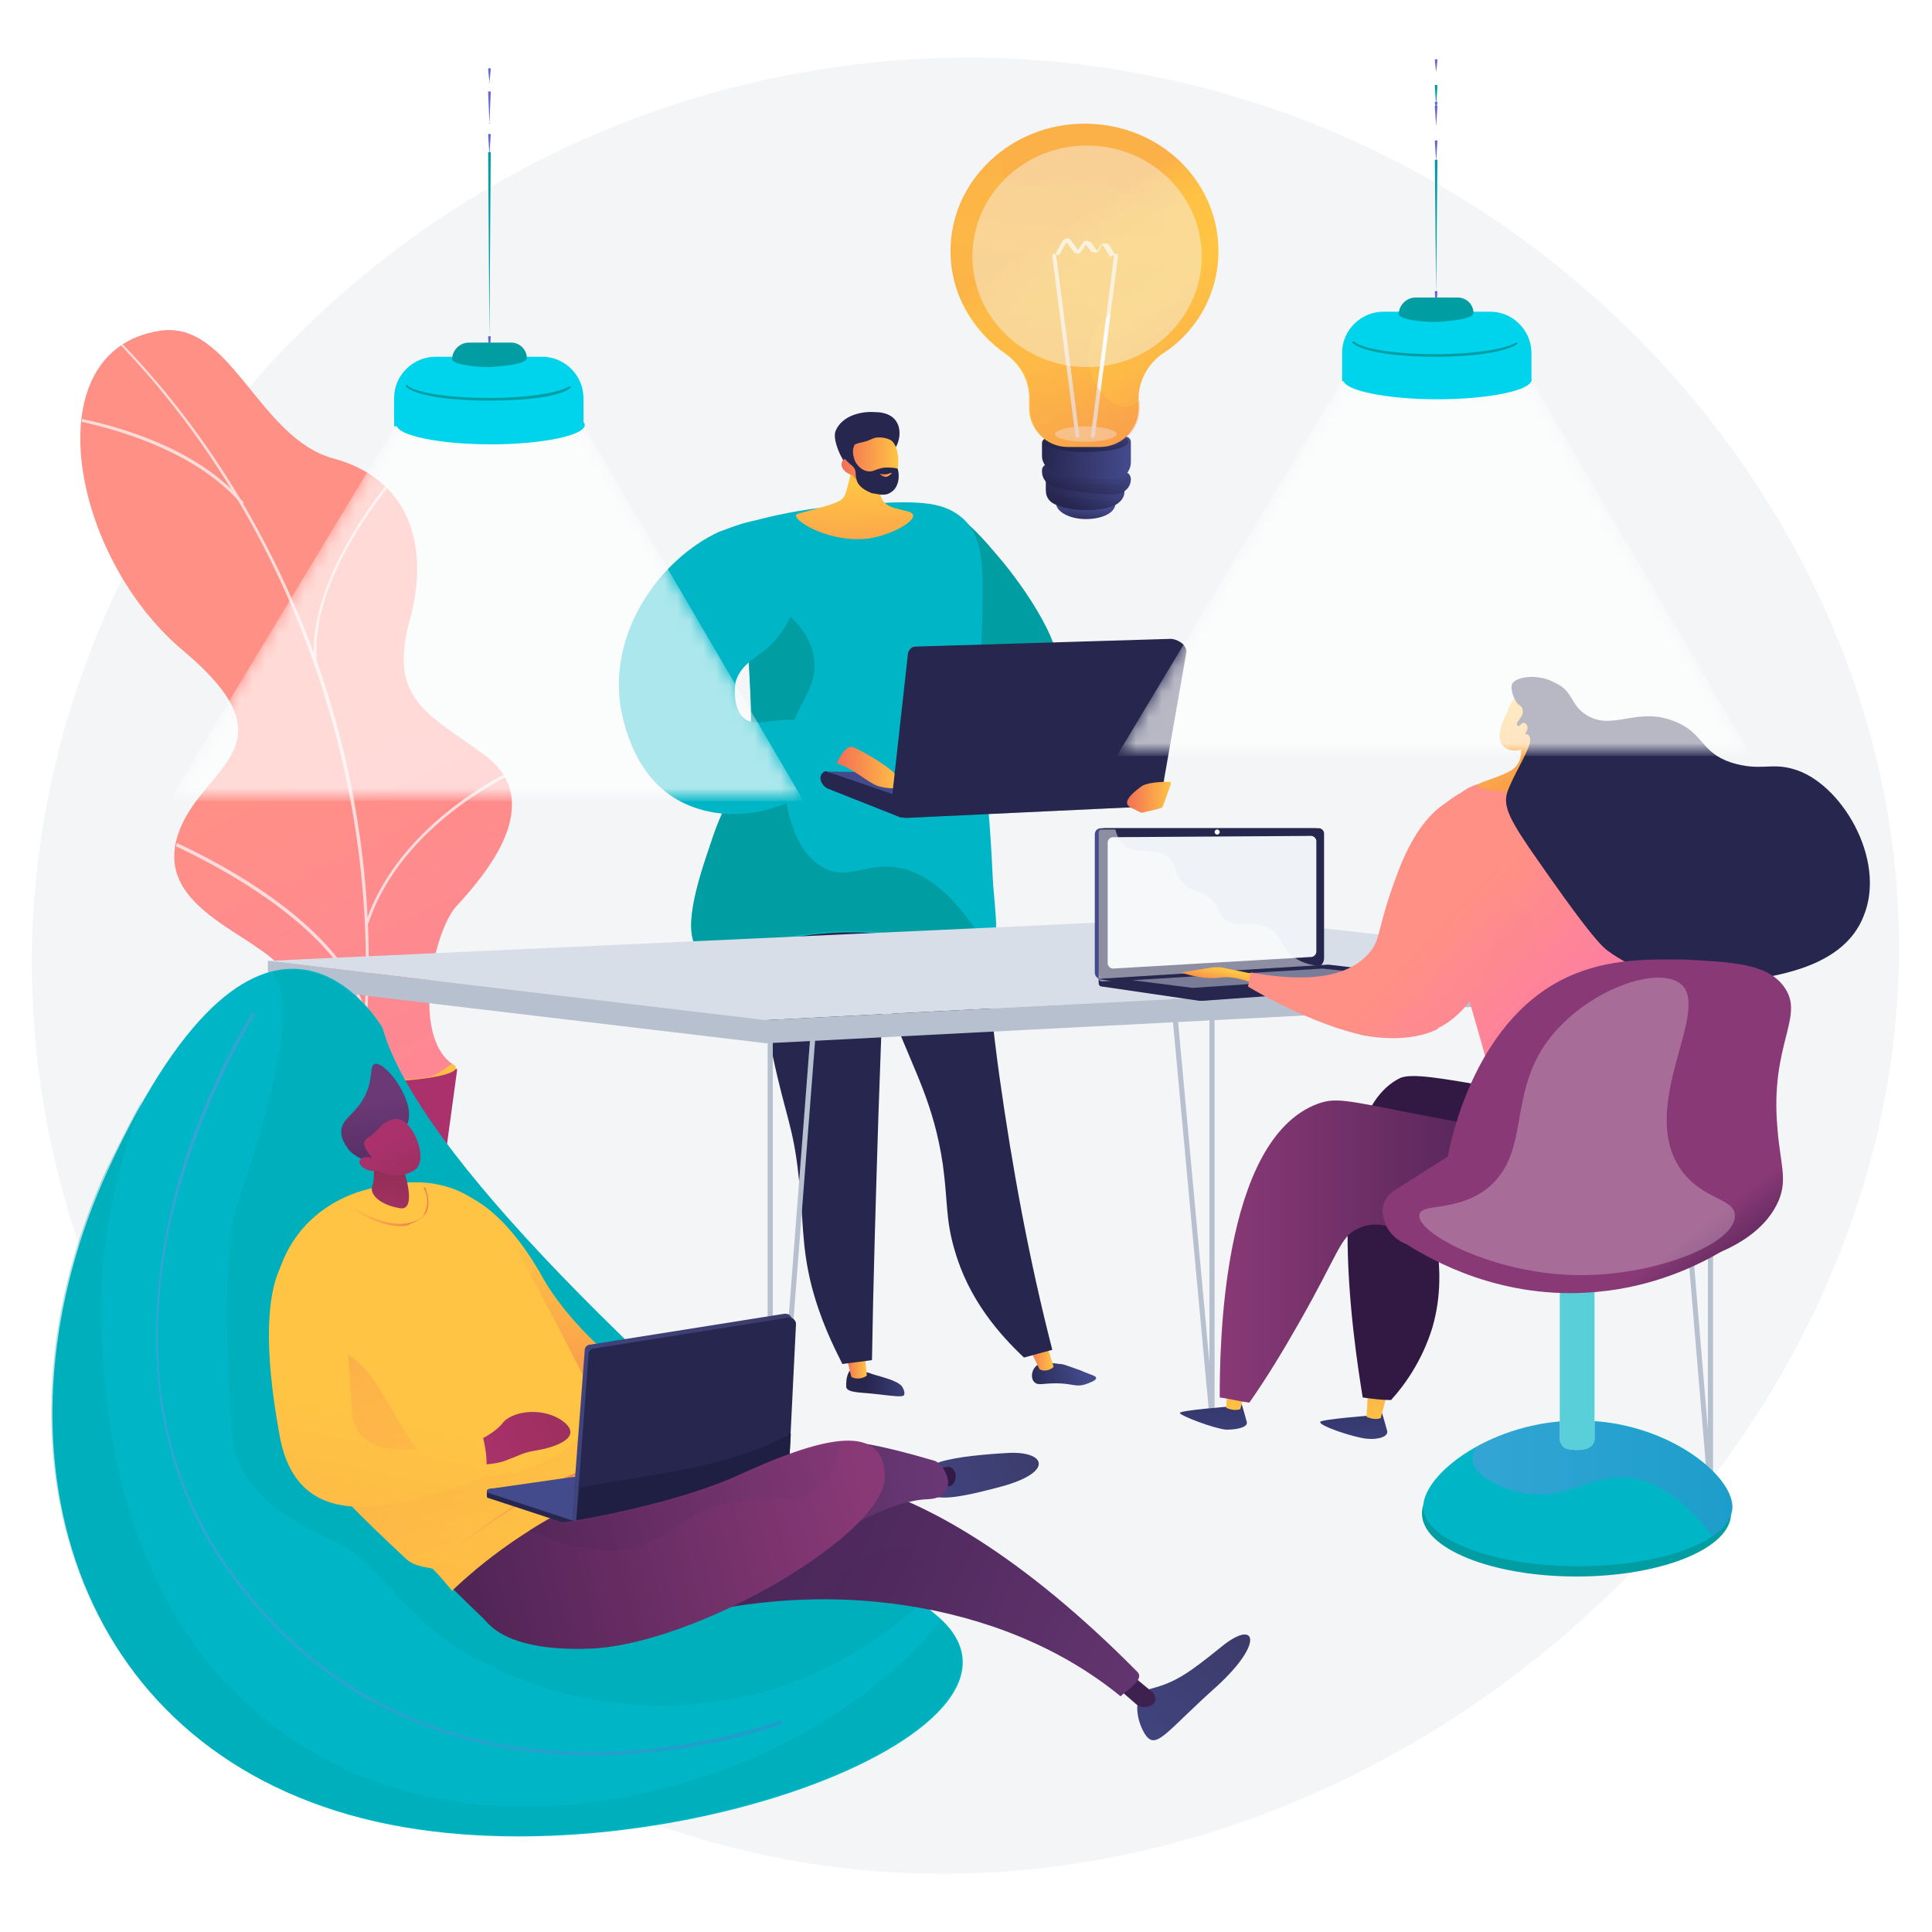 <?xml version="1.0" encoding="UTF-8"?> <!-- Generator: Adobe Illustrator 22.0.1, SVG Export Plug-In . SVG Version: 6.00 Build 0) --> <svg xmlns="http://www.w3.org/2000/svg" xmlns:xlink="http://www.w3.org/1999/xlink" version="1.1" id="Шар_1" x="0px" y="0px" viewBox="0 0 150 150" style="enable-background:new 0 0 150 150;" xml:space="preserve"> <style type="text/css"> .st0{opacity:9.000000e-02;fill:#859AAD;enable-background:new ;} .st1{fill:#009DA3;} .st2{fill:url(#SVGID_3_);} .st3{fill:url(#SVGID_4_);} .st4{fill:url(#SVGID_5_);} .st5{fill:url(#SVGID_6_);} .st6{fill:#26264F;} .st7{fill:#00B6C6;} .st8{fill:#444B8C;} .st9{fill:url(#SVGID_7_);} .st10{opacity:0.3;fill:#26264F;enable-background:new ;} .st11{fill:url(#SVGID_8_);} .st12{fill:url(#SVGID_9_);} .st13{fill:url(#SVGID_10_);} .st14{fill:url(#SVGID_11_);} .st15{fill:url(#SVGID_12_);} .st16{fill:url(#SVGID_13_);} .st17{fill:url(#SVGID_14_);} .st18{opacity:0.7;clip-path:url(#SVGID_16_);} .st19{fill:#FCFDFE;} .st20{fill:#B7C0CE;} .st21{fill:#D8DEE8;} .st22{fill:#EFF2F6;} .st23{fill:#FFFFFF;} .st24{opacity:0.48;fill:#FFFFFF;enable-background:new ;} .st25{opacity:0.47;fill:#D8DEE8;enable-background:new ;} .st26{fill:url(#SVGID_17_);} .st27{fill:url(#SVGID_18_);} .st28{fill:url(#SVGID_19_);} .st29{fill:url(#SVGID_20_);} .st30{fill:url(#SVGID_21_);} .st31{fill:url(#SVGID_22_);} .st32{fill:url(#SVGID_23_);} .st33{fill:url(#SVGID_24_);} .st34{fill:url(#SVGID_25_);} .st35{fill:url(#SVGID_26_);} .st36{opacity:0.3;fill:url(#SVGID_27_);enable-background:new ;} .st37{fill:url(#SVGID_28_);} .st38{opacity:0.3;fill:url(#SVGID_29_);enable-background:new ;} .st39{opacity:0.65;fill:#00B6C6;enable-background:new ;} .st40{fill:url(#SVGID_30_);} .st41{opacity:0.26;fill:#FFFFFF;enable-background:new ;} .st42{filter:url(#Adobe_OpacityMaskFilter);} .st43{fill:url(#SVGID_31_);} .st44{opacity:0.82;mask:url(#SVGID_1_);fill:#FFFFFF;enable-background:new ;} .st45{fill:#6567D9;} .st46{fill:#00D3EC;} .st47{filter:url(#Adobe_OpacityMaskFilter_1_);} .st48{fill:url(#SVGID_32_);} .st49{opacity:0.82;mask:url(#SVGID_2_);fill:#FFFFFF;enable-background:new ;} .st50{opacity:0.3;} .st51{opacity:0.3;fill:url(#SVGID_33_);enable-background:new ;} .st52{fill:url(#SVGID_34_);} .st53{fill:url(#SVGID_35_);} .st54{fill:url(#SVGID_36_);} .st55{opacity:0.24;} .st56{fill:#552D63;} .st57{fill:url(#SVGID_37_);} .st58{fill:url(#SVGID_38_);} .st59{fill:url(#SVGID_39_);} .st60{fill:url(#SVGID_40_);} .st61{fill:url(#SVGID_41_);} .st62{fill:url(#SVGID_42_);} .st63{fill:url(#SVGID_43_);} .st64{fill:url(#SVGID_44_);} .st65{fill:url(#SVGID_45_);} .st66{fill:url(#SVGID_46_);} .st67{fill:url(#SVGID_47_);} .st68{fill:url(#SVGID_48_);} .st69{fill:#1F1F44;} .st70{fill:url(#SVGID_49_);} .st71{fill:url(#SVGID_50_);} .st72{fill:url(#SVGID_51_);} .st73{fill:url(#SVGID_52_);} .st74{opacity:0.2;} .st75{fill:url(#SVGID_53_);} .st76{opacity:0.75;fill:#F4F7FA;enable-background:new ;} .st77{fill:url(#SVGID_54_);} .st78{fill:url(#SVGID_55_);} .st79{opacity:0.3;fill:url(#SVGID_56_);enable-background:new ;} .st80{fill:url(#SVGID_57_);} .st81{opacity:0.3;fill:url(#SVGID_58_);enable-background:new ;} .st82{fill:url(#SVGID_59_);} .st83{fill:url(#SVGID_60_);} .st84{fill:url(#SVGID_61_);} .st85{opacity:0.5;fill:#F4F7FA;enable-background:new ;} .st86{fill:url(#SVGID_62_);} .st87{fill:url(#SVGID_63_);} .st88{fill:url(#SVGID_64_);} .st89{opacity:0.3;fill:url(#SVGID_65_);enable-background:new ;} .st90{opacity:0.44;fill:#F4F7FA;enable-background:new ;} </style> <g> <g id="Metaphor_illustration"> <path class="st0" d="M77.3,4.5C40.1,3.5,8,30.4,3.1,65.7c-5.3,38.6,23.9,73.4,59.9,79c44.7,6.9,88.1-33.1,84.2-76.6 C144.3,35.3,115,5.7,77.3,4.5z"></path> <path class="st1" d="M81.8,52.2c1.3-1.4-2.3-6.7-4.3-9c-1.7-2-3.5-4.1-5.6-3.8c-1.9,0.2-3.7,2.2-3.8,4.1 C67.8,48.6,79.9,54.2,81.8,52.2z"></path> <linearGradient id="SVGID_3_" gradientUnits="userSpaceOnUse" x1="-3659.961" y1="-21.093" x2="-3655.432" y2="-21.093" gradientTransform="matrix(-1 2.889863e-02 -2.889863e-02 -1 -3588.825 192.008)"> <stop offset="0" style="stop-color:#444B8C"></stop> <stop offset="0.996" style="stop-color:#26264F"></stop> </linearGradient> <path class="st2" d="M66,106.4c-0.2,0.2-0.3,0.7-0.3,1c0,0.1,0,0.2,0,0.3c0.1,0.4,0.9,0.4,2,0.5c1.8,0.2,2.4,0.3,2.5,0.1 c0.1-0.3-0.2-0.7-0.2-0.7c-0.2-0.2-0.4-0.3-0.9-0.5c-0.9-0.3-1.4-0.4-1.6-0.5C66.4,106.3,66.2,106.3,66,106.4L66,106.4z"></path> <linearGradient id="SVGID_4_" gradientUnits="userSpaceOnUse" x1="585.14" y1="44.674" x2="586.765" y2="44.674" gradientTransform="matrix(-1 0 0 -1 652.418 150.57)"> <stop offset="0" style="stop-color:#FFC444"></stop> <stop offset="0.996" style="stop-color:#F36F56"></stop> </linearGradient> <path class="st3" d="M67.1,104.7l0.2,2.1c-0.1,0.1-0.7,0.4-1.2,0.1l-0.5-2L67.1,104.7z"></path> <linearGradient id="SVGID_5_" gradientUnits="userSpaceOnUse" x1="-3231.1" y1="-519.68" x2="-3226.288" y2="-519.68" gradientTransform="matrix(-0.964 0.265 -0.265 -0.964 -3168.353 461.558)"> <stop offset="0" style="stop-color:#444B8C"></stop> <stop offset="0.996" style="stop-color:#26264F"></stop> </linearGradient> <path class="st4" d="M80.4,106.1c-0.3,0.3-0.4,0.9-0.1,1.2c0.3,0.3,0.6,0.1,1.7,0.1c1.2,0,1.5,0.3,2.2,0.1 c0.3-0.1,0.9-0.3,0.9-0.5c0-0.2-0.3-0.2-1.2-0.6c-1.4-0.5-1.4-0.5-1.6-0.5C81.5,105.8,80.8,105.7,80.4,106.1L80.4,106.1z"></path> <linearGradient id="SVGID_6_" gradientUnits="userSpaceOnUse" x1="570.666" y1="45.211" x2="572.672" y2="45.211" gradientTransform="matrix(-1 0 0 -1 652.418 150.57)"> <stop offset="0" style="stop-color:#FFC444"></stop> <stop offset="0.996" style="stop-color:#F36F56"></stop> </linearGradient> <path class="st5" d="M81.2,104.2l0.6,1.9c0,0.1-0.6,0.5-1.1,0.2l-0.9-1.9L81.2,104.2L81.2,104.2z"></path> <path class="st6" d="M76,61.9c0.1,6.5,0.5,13.8,1.6,21.7c1,7.1,2.3,14.2,4.1,21.2c-0.7,0.2-1.5,0.4-2.2,0.6 c-1.9-1.8-4.3-4.5-5.4-8.4c-0.7-2.4-0.5-3.7-0.9-6.6c-0.7-4.7-2.2-7.2-3.7-11.1c-1.4-3.4-2.9-8.5-3.8-15.2 C69.1,63.3,72.6,62.6,76,61.9L76,61.9z"></path> <path class="st6" d="M69.3,61.3c-0.5,8.3-0.8,16.7-1.1,25.3c-0.2,6.4-0.4,12.8-0.5,19c-0.8,0.1-1.5,0.2-2.3,0.3 c-0.7-1.4-1.7-3.4-2.4-6.1c-0.8-3.2-0.6-5.2-1-8.5c-0.4-3.8-1-4.6-2-9.3C58,72.2,57,67.4,59.3,64.4C60.1,63.4,62.4,60.9,69.3,61.3 L69.3,61.3z"></path> <path class="st7" d="M58.3,40.5c2.5-0.7,5-1.1,7.6-1.3c4.5-0.3,6.8-0.4,8.4,0.7c3.7,2.5,0.8,8.3,2.4,22.6c0.2,2,0.3,4.1,0.4,6.1 c0.3,3.4,0.3,3.6,0.1,3.9c-1.5,2.2-7-1.1-15.1,0.2c-4.5,0.7-6.6,2.4-7.8,1.2c-1.4-1.4-0.2-5.1,0.9-8.4c1.2-3.7,2-3.7,2.7-6.5 c0.7-2.9,0.3-4.4,0.2-9C57.9,47.8,57.9,44.6,58.3,40.5L58.3,40.5z"></path> <path class="st1" d="M69.3,67.3c-2.1-0.2-3.5,1-5.3,0.1c-2.5-1.3-3.3-5.3-3.1-8.1c0.2-4.3,2.7-5.4,2.3-8.2 c-0.2-1.5-1.3-3.5-5.1-5.5c-0.1,1.7,0,3.2,0,4.3c0.1,4.6,0.6,6.1-0.2,9c-0.7,2.8-1.5,2.8-2.7,6.5c-1.1,3.2-2.3,7-0.9,8.4 c1.2,1.2,3.3-0.5,7.8-1.2c7-1.1,12,1.1,14.2,0.4C73.6,68.7,71.2,67.5,69.3,67.3L69.3,67.3z"></path> <path class="st7" d="M61.2,40.8c-1.5-1.2-4.5,0.2-5.4,0.5c-4.5,2.1-8.6,7.7-7.6,13.7c0.2,0.9,0.9,5.1,4.4,7.1 c3.2,1.8,7.5,1.4,11-1.2c0.5-0.4,0.9-0.8,1.4-1.3c0.5-0.5,0.9-1,1.4-1.5c-1.1-0.9-2.4-1.6-3.7-2c-2.3-0.7-4,0.6-5-0.4 c-0.7-0.7-0.7-1.9-0.6-2.7c0.4-1.5,1.7-1.9,2.8-3C62.5,47.5,63,42.3,61.2,40.8L61.2,40.8z"></path> <path class="st8" d="M82.6,60.2l-18.3-0.3l4.9,2.3l13.5-0.9L82.6,60.2z"></path> <path class="st6" d="M63.7,60.4c0,0.3,0.2,0.6,0.5,0.8l5.8,2.3l0-1.6l-5.8-2C64,59.8,63.7,60.1,63.7,60.4L63.7,60.4z"></path> <linearGradient id="SVGID_7_" gradientUnits="userSpaceOnUse" x1="582.348" y1="91.035" x2="587.419" y2="91.035" gradientTransform="matrix(-1 0 0 -1 652.418 150.57)"> <stop offset="0" style="stop-color:#FFC444"></stop> <stop offset="0.996" style="stop-color:#F36F56"></stop> </linearGradient> <path class="st9" d="M65,59.3c-0.1,0,0.6-1.5,1.2-1.3c0.6,0.2,3.4,1.8,3.6,2.5l0.3,0.7c0,0-1.2,0.1-2-0.2 C67.3,60.7,66,59.5,65,59.3z"></path> <path class="st6" d="M70.5,50.7l-1.3,11.7c0,0.4,0.5,1,0.9,1l18.9-1.2c0.3,0,0.6-0.2,0.6-0.5l2.4-11.3c0.1-0.4-0.7-0.8-1.1-0.8 l-19.8,0.6C70.8,50.2,70.6,50.4,70.5,50.7z"></path> <path class="st6" d="M71,51.1l-1.3,11.7c0,0.4,0.2,0.7,0.6,0.7c0,0,0.1,0,0.1,0l19.1-0.9c0.3,0,0.6-0.2,0.6-0.5l2-11.4 c0.1-0.4-0.3-0.8-0.7-0.8l-19.8,0.6C71.3,50.5,71,50.8,71,51.1L71,51.1z"></path> <path class="st10" d="M82.2,59.9c-1.7-0.7-1.1-2.1-3.1-3.7c-2.6-2.2-5.3-1.3-6.2-3c-0.3-0.5-0.4-1.4,0.1-2.7l-1.4,0 c-0.3,0-0.6,0.3-0.6,0.6l-1.3,11.7c0,0.4,0.2,0.7,0.6,0.7c0,0,0.1,0,0.1,0l19.1-0.9c0.3,0,0.6-0.2,0.6-0.5l0.3-1.6 c-0.6-0.3-1.3-0.6-2.1-0.8C85.5,59.2,84.1,60.7,82.2,59.9L82.2,59.9z"></path> <linearGradient id="SVGID_8_" gradientUnits="userSpaceOnUse" x1="561.5" y1="88.68" x2="564.921" y2="88.68" gradientTransform="matrix(-1 0 0 -1 652.418 150.57)"> <stop offset="0" style="stop-color:#FFC444"></stop> <stop offset="0.996" style="stop-color:#F36F56"></stop> </linearGradient> <path class="st11" d="M90.9,60.9c0-0.1,0-0.2-0.1-0.2c0,0,0,0,0,0c-0.4,0-1.5,0-2.1,0.3c-0.7,0.5-1.7,1.3-0.9,1.7l0.8,0.4 c0,0,0.1,0,0.1,0c0.3-0.1,1.4-0.3,1.5-0.4C90.3,62.7,90.7,61.4,90.9,60.9L90.9,60.9z"></path> <linearGradient id="SVGID_9_" gradientUnits="userSpaceOnUse" x1="586.167" y1="112.899" x2="585.988" y2="100.407" gradientTransform="matrix(-1 0 0 -1 652.418 150.57)"> <stop offset="0" style="stop-color:#FFC444"></stop> <stop offset="0.996" style="stop-color:#F36F56"></stop> </linearGradient> <path class="st12" d="M66.2,34.3c0,1.3-0.1,2.4-0.3,3.1c-0.2,0.8-0.3,1.1-0.4,1.2c-0.2,0.3-0.6,0.5-2.5,1 c-1.1,0.3-1.2,0.3-1.2,0.4c-0.1,0.5,2.7,2.2,5.7,1.8c1.8-0.3,3.5-1.3,3.4-1.8c-0.1-0.5-1.9-0.3-2.4-1.2c-0.4-0.7,0-1.7,0.5-2.5 C68.4,35.3,66.6,35.2,66.2,34.3z"></path> <path class="st6" d="M69.5,34.8c0.4-0.6,0.5-1.6,0-2.2C69.1,32.1,68.4,32,68,32c-1.2-0.1-2.6,0.3-3.1,1.4 c-0.3,0.6,0.3,1.9,0.5,2.2c0.1,0.3,0.3,0.4,0.5,0.6c0.3,0.3,0.7,0.7,1.4,1.5c0.1-0.2,0.1-0.5,0.3-0.8c0-0.1,0.2-0.6,0.5-0.9 C68.6,35.1,69.1,35.3,69.5,34.8z"></path> <linearGradient id="SVGID_10_" gradientUnits="userSpaceOnUse" x1="582.692" y1="114.472" x2="587.08" y2="114.472" gradientTransform="matrix(-1 0 0 -1 652.418 150.57)"> <stop offset="0" style="stop-color:#FFC444"></stop> <stop offset="0.996" style="stop-color:#F36F56"></stop> </linearGradient> <path class="st13" d="M66.2,36.9c0,0,0.8,1.2,2.3,1.1c1.4-0.1,1.6-3.1,0.7-3.8c-0.3-0.2-0.9-0.3-1.3-0.2c-0.3,0.1-0.4,0.2-0.8,0.3 c-0.4,0.1-0.5,0.1-0.7,0.2c-0.2,0.1-0.3,0.5,0,1.4c-0.3-0.3-0.6-0.4-0.8-0.3c0,0-0.1,0.1-0.2,0.2C65.2,36.2,65.5,36.7,66.2,36.9 L66.2,36.9z"></path> <path class="st6" d="M66.3,34.5c0.1,0-0.1,0.3-0.1,0.6c0,0.7,0.6,1.5,1.3,1.5c0.4,0,0.5-0.2,1.2-0.3c0.4,0,0.8,0,1,0.1 c0.2,0.7,0,1.5-0.5,1.8c-0.5,0.4-1.2,0.1-1.5,0.1c-0.2-0.1-0.8-0.3-1.1-0.8c-0.3-0.6,0-0.9-0.4-1.3c-0.2-0.2-0.4-0.3-0.7-0.7 c-0.1-0.1-0.1-0.2-0.1-0.3C65.8,34.8,66.2,34.4,66.3,34.5z"></path> <linearGradient id="SVGID_11_" gradientUnits="userSpaceOnUse" x1="583.114" y1="113.719" x2="584.078" y2="113.719" gradientTransform="matrix(-1 0 0 -1 652.418 150.57)"> <stop offset="0" style="stop-color:#FFC444"></stop> <stop offset="0.996" style="stop-color:#F36F56"></stop> </linearGradient> <path class="st14" d="M69.2,36.7c0,0-0.3,0.2-0.8,0.1c0,0-0.1,0-0.1,0c0,0,0.3,0.3,0.6,0.2c0.2-0.1,0.4-0.3,0.3-0.3 C69.3,36.7,69.2,36.7,69.2,36.7z"></path> <linearGradient id="SVGID_12_" gradientUnits="userSpaceOnUse" x1="1429.969" y1="59.732" x2="1447.568" y2="53.817" gradientTransform="matrix(-1 0 0 -1 1463.637 150.57)"> <stop offset="0" style="stop-color:#AB316D"></stop> <stop offset="1" style="stop-color:#792D3D"></stop> </linearGradient> <path class="st15" d="M23.9,102c0.1,0.6,0.4,1.1,0.8,1.3c1,0.4,2.2,0.5,3.7,0.5c1.5,0,2.8-0.2,3.8-0.5c0.4-0.2,0.7-0.6,0.7-1.2 L35.5,83H21.7L23.9,102z"></path> <linearGradient id="SVGID_13_" gradientUnits="userSpaceOnUse" x1="1428.179" y1="67.671" x2="1441.989" y2="67.671" gradientTransform="matrix(-1 0 0 -1 1463.637 150.57)"> <stop offset="0" style="stop-color:#FFC444"></stop> <stop offset="0.996" style="stop-color:#F36F56"></stop> </linearGradient> <path class="st16" d="M21.6,82.9c0,0.6,3.1,1.1,6.9,1.1s6.9-0.5,6.9-1.1s-3.1-1.1-6.9-1.1S21.6,82.3,21.6,82.9z"></path> <linearGradient id="SVGID_14_" gradientUnits="userSpaceOnUse" x1="1440.176" y1="95.01" x2="1394.065" y2="-0.926" gradientTransform="matrix(-1 0 0 -1 1463.637 150.57)"> <stop offset="0" style="stop-color:#FF9085"></stop> <stop offset="1" style="stop-color:#FB6FBB"></stop> </linearGradient> <path class="st17" d="M35.1,82.6c-0.4,0.2-1.2,1-2.2,1.1c-7,0.6-10-0.9-10.3-1.1c0,0,0.2-3,0.2-3.1c0.2-1.1,0.2-2.3-0.4-3.5 C21,72.6,11.3,70.9,14,64.3c2-4.9,8.9-6.5,0.2-13.8c-8.7-7.3-11.6-23.2-1.9-24.8c5.6-1,7.7,8.3,13.6,9.9c5.6,1.5,7.6,6.4,5.9,12.6 s1.6,7.3,5.8,10.4c5,3.7,0,9.4-2.2,11.8C33.7,72.3,31.9,80.3,35.1,82.6L35.1,82.6z"></path> <g> <defs> <path id="SVGID_15_" d="M21.3,83.1l12.6,4.2c1.3-1.5,3.4-4.5,1-6.2c-3.3-2.3-1.2-8.8,0.6-10.8c2.2-2.4,7.2-8.1,2.2-11.8 c-4.2-3.1-7.5-4.2-5.8-10.4c1.7-6.2-0.3-11.1-5.9-12.6c-5.9-1.6-8-10.9-13.6-9.9c-9.8,1.7-6.8,17.6,1.9,24.8s1.7,8.9-0.2,13.8 c-2.7,6.6,7,8.3,8.5,11.8C23.7,78.8,22.3,81.5,21.3,83.1z"></path> </defs> <clipPath id="SVGID_16_"> <use xlink:href="#SVGID_15_" style="overflow:visible;"></use> </clipPath> <g class="st18"> <path class="st19" d="M28.1,83.2l-0.2,0c2.6-20.8-4.9-42.8-19.5-57.4l0.1-0.1c7.3,7.2,12.9,16.4,16.4,26.5 C28.3,62.2,29.4,72.9,28.1,83.2L28.1,83.2z"></path> <path class="st19" d="M28.6,71.7l-0.2-0.1c2.7-8,11.6-11.9,11.6-11.9l0.1,0.2C40,60,31.2,63.8,28.6,71.7z M28.3,79.3 c-1.4-8.1-15.4-13.9-15.5-14l0.1-0.2C13,65.1,27.1,71,28.5,79.2L28.3,79.3L28.3,79.3z M24.4,51.3c-0.6-6.7,6.3-14.5,6.3-14.5 l0.2,0.1c-0.1,0.1-6.9,7.7-6.3,14.4C24.6,51.3,24.4,51.3,24.4,51.3z M18.8,39.2c-4.8-5.7-14.9-6.9-15-6.9l0-0.2 c0.1,0,10.3,1.1,15.1,6.9C19,39,18.8,39.2,18.8,39.2z"></path> </g> </g> <g> <path class="st20" d="M94.1,110.2c-0.1,0-0.2-0.1-0.2-0.2l-3.5-37.9c0-0.1,0.1-0.2,0.2-0.2c0.1,0,0.2,0.1,0.2,0.2l3.1,33.7V71.3 c0-0.1,0.1-0.2,0.2-0.2c0.1,0,0.2,0.1,0.2,0.2V110C94.3,110.1,94.2,110.2,94.1,110.2L94.1,110.2L94.1,110.2z"></path> <path class="st21" d="M133.1,75.4l-38.4-4.2l-73.9,3.4l38.7,4.6L133.1,75.4z"></path> <path class="st20" d="M59.5,79.2l73.6-3.8v1.8L59.5,81l-38.7-4.6v-1.8L59.5,79.2z"></path> <path class="st20" d="M59.8,123.4L59.8,123.4c-0.1,0-0.2-0.1-0.2-0.2V80.6c0-0.1,0.1-0.2,0.2-0.2s0.2,0.1,0.2,0.2v37.7l2.9-37.7 c0-0.1,0.1-0.2,0.2-0.2c0.1,0,0.2,0.1,0.2,0.2L60,123.2C60,123.3,59.9,123.4,59.8,123.4L59.8,123.4z M21.3,115.8L21.3,115.8 c-0.1,0-0.2-0.1-0.2-0.2V76.3c0-0.1,0.1-0.2,0.2-0.2s0.2,0.1,0.2,0.2v34.4l2.7-34.4c0-0.1,0.1-0.2,0.2-0.2c0.1,0,0.2,0.1,0.2,0.2 l-3.1,39.3C21.5,115.8,21.4,115.8,21.3,115.8z M132.8,115.8c-0.1,0-0.2-0.1-0.2-0.2l-3.3-39.3c0-0.1,0.1-0.2,0.2-0.2 s0.2,0.1,0.2,0.2l2.9,34.7V77.3c0-0.1,0.1-0.2,0.2-0.2c0.1,0,0.2,0.1,0.2,0.2v38.4C133,115.7,132.9,115.8,132.8,115.8 L132.8,115.8L132.8,115.8z"></path> </g> <g> <path class="st6" d="M111.7,75.9l-26.4-0.2v0.6c0,0.2,0.1,0.3,0.3,0.3l7.5,1.1c0.1,0,0.2,0,0.3,0l18.1-1.3c0.2,0,0.3-0.1,0.3-0.3 V75.9z"></path> <path class="st8" d="M102.1,75L85.5,76c-0.3,0-0.5-0.2-0.5-0.5V64.8c0-0.3,0.2-0.5,0.5-0.5h16.6c0.2,0,0.4,0.2,0.4,0.4v9.7 C102.5,74.7,102.3,75,102.1,75L102.1,75z"></path> <path class="st6" d="M102.4,75L85.8,76c-0.3,0-0.5-0.2-0.5-0.5V64.8c0-0.3,0.2-0.5,0.5-0.5h16.6c0.2,0,0.4,0.2,0.4,0.4v9.7 C102.8,74.7,102.6,75,102.4,75L102.4,75z"></path> <path class="st22" d="M101.8,74.3l-15.4,0.9c-0.2,0-0.4-0.2-0.4-0.4v-9.4c0-0.2,0.2-0.4,0.4-0.4l15.4-0.1c0.2,0,0.4,0.2,0.4,0.4 v8.6C102.2,74.1,102,74.3,101.8,74.3z"></path> <path class="st23" d="M94.7,64.6c0,0.1-0.1,0.2-0.2,0.2s-0.2-0.1-0.2-0.2c0-0.1,0.1-0.2,0.2-0.2C94.6,64.4,94.7,64.5,94.7,64.6z"></path> <path class="st24" d="M98.4,72c-1.3-0.6-2.3,0.2-3.3-0.6c-0.6-0.5-0.3-0.8-1-1.5c-0.8-0.8-1.3-0.5-2.1-1.2 c-1-0.9-0.5-1.6-1.4-2.2c-1.1-0.8-2.2-0.1-3.2-0.8c-0.4-0.3-0.7-0.8-0.8-1.3h-1c-0.2,0-0.3,0.1-0.3,0.3v11.2 c0,0.2,0.1,0.3,0.3,0.3l17-1.1c0.1,0,0.2,0,0.2-0.1c-1.2,0-2-0.4-2.5-0.8C99.3,73.3,99.5,72.5,98.4,72L98.4,72z"></path> <path class="st6" d="M103,74.9l-17.8,1.1l7.7,1.2c0.1,0,0.2,0,0.3,0l18.4-1.3l-8.4-1C103.2,74.9,103.1,74.9,103,74.9L103,74.9z"></path> <path class="st25" d="M87.9,76.1l14.8-0.9l4.6,0.5l-14.7,1L87.9,76.1z"></path> <linearGradient id="SVGID_17_" gradientUnits="userSpaceOnUse" x1="730.811" y1="46.143" x2="731.679" y2="35.093" gradientTransform="matrix(1 0 0 -1 -626.263 150.57)"> <stop offset="4.000000e-03" style="stop-color:#26264F"></stop> <stop offset="1" style="stop-color:#444B8C"></stop> </linearGradient> <path class="st26" d="M106.4,109.9c0,0-3.9,0.3-3.9,0.5c-0.1,0.3,2.6,1.2,3.6,1.3s1.7-0.2,1.6-0.6c-0.1-0.4-0.4-1.4-0.4-1.4 L106.4,109.9L106.4,109.9z"></path> <linearGradient id="SVGID_18_" gradientUnits="userSpaceOnUse" x1="-492.765" y1="336.608" x2="-492.947" y2="349.823" gradientTransform="matrix(0.985 0.171 0.171 -0.985 534.533 526.444)"> <stop offset="0" style="stop-color:#FFC444"></stop> <stop offset="0.996" style="stop-color:#F36F56"></stop> </linearGradient> <path class="st27" d="M106.2,108.2l-0.1,1.8c0,0,0.6,0.3,1.1,0.1l0.5-1.9L106.2,108.2L106.2,108.2z"></path> <linearGradient id="SVGID_19_" gradientUnits="userSpaceOnUse" x1="719.953" y1="46.882" x2="720.821" y2="35.832" gradientTransform="matrix(1 0 0 -1 -626.263 150.57)"> <stop offset="4.000000e-03" style="stop-color:#26264F"></stop> <stop offset="1" style="stop-color:#444B8C"></stop> </linearGradient> <path class="st28" d="M95.5,109.2c0,0-3.9,0.3-3.9,0.5s2.6,1.2,3.6,1.3c0.9,0,1.7-0.2,1.6-0.6c-0.1-0.4-0.4-1.4-0.4-1.4 L95.5,109.2L95.5,109.2z"></path> <linearGradient id="SVGID_20_" gradientUnits="userSpaceOnUse" x1="-503.591" y1="335.479" x2="-503.773" y2="348.695" gradientTransform="matrix(0.985 0.171 0.171 -0.985 534.533 526.444)"> <stop offset="0" style="stop-color:#FFC444"></stop> <stop offset="0.996" style="stop-color:#F36F56"></stop> </linearGradient> <path class="st29" d="M95.3,107.5l-0.1,1.8c0,0,0.6,0.3,1.1,0.1l0.5-1.9L95.3,107.5L95.3,107.5z"></path> <linearGradient id="SVGID_21_" gradientUnits="userSpaceOnUse" x1="126.153" y1="69.606" x2="121.196" y2="62.23" gradientTransform="matrix(1 0 0 -1 0 150.57)"> <stop offset="0" style="stop-color:#893976"></stop> <stop offset="1" style="stop-color:#311944"></stop> </linearGradient> <path class="st30" d="M105.8,108.5c0.7,0.1,1.5,0.2,2.2,0.2c1-1.1,2.4-3,3.2-5.6c1.5-5.1-0.7-8.8,0.7-9.8c2-1.3,6.3,6.2,13.2,6 c2.8-0.1,6.5-1.5,7.9-4.5c0.2-0.5,1.3-2.8,0.2-5.1c-1.1-2.3-6.3-3.3-16.8-5.2c-4.5-0.8-6.8-1.2-7.7-0.8 C102.4,86.8,105.1,104.2,105.8,108.5z"></path> <linearGradient id="SVGID_22_" gradientUnits="userSpaceOnUse" x1="94.707" y1="53.364" x2="130.285" y2="53.364" gradientTransform="matrix(1 0 0 -1 0 150.57)"> <stop offset="0" style="stop-color:#893976"></stop> <stop offset="1" style="stop-color:#311944"></stop> </linearGradient> <path class="st31" d="M94.7,108.5c0.8,0.1,1.5,0.3,2.3,0.4c1.4-2,2.6-4,3.8-6.1c3.2-5.6,3.2-6.7,4.6-7.4 c3.1-1.5,5.5,2.6,13.3,3.7c2.5,0.4,8.2,1.2,10.5-1.9c0.9-1.2,1.5-3.3,0.7-5.1c-1.3-3.2-5.6-2.8-19.9-5.6 c-5.6-1.1-6.3-1.3-7.7-0.8C94.8,88.5,94.7,104.8,94.7,108.5L94.7,108.5z"></path> <linearGradient id="SVGID_23_" gradientUnits="userSpaceOnUse" x1="113.732" y1="80.064" x2="129.568" y2="64.943" gradientTransform="matrix(1 0 0 -1 0 150.57)"> <stop offset="0" style="stop-color:#FF9085"></stop> <stop offset="1" style="stop-color:#FB6FBB"></stop> </linearGradient> <path class="st32" d="M110.3,64.9c0.7-1.8,2.3-2.9,3.2-3.4c0.4-0.3,0.8-0.5,1.2-0.6c3-1.2,6-1.1,6.5-1.1c1.3,0.1,4.5,0.3,6.8,2.4 c1.1,1,2.1,2.4,3.4,10.2c1.9,10.9,0.3,9.7,1.8,14.1c0.8,2.3,2,5,0.7,6.7c-0.4,0.6-1,0.7-2.2,1.2c-4.5,2-8.5,1.7-11,1.4 c-2.7-0.3-4-0.4-4.8-1.4c-1.1-1.5,0-3.4,0.2-6.8c0.1-2.4-0.4-4.3-1.5-8.1C112.2,70.8,108.9,68.4,110.3,64.9L110.3,64.9z"></path> <linearGradient id="SVGID_24_" gradientUnits="userSpaceOnUse" x1="94.796" y1="75.31" x2="94.435" y2="73.662" gradientTransform="matrix(1 0 0 -1 0 150.57)"> <stop offset="0" style="stop-color:#FFC444"></stop> <stop offset="0.996" style="stop-color:#F36F56"></stop> </linearGradient> <path class="st33" d="M97.7,75.7l-2.9-0.6c-0.2,0-0.4,0-0.6,0l-2.5,0.4c0,0,1.6,0.6,3,0.4c1.4-0.2,2.9,0.6,2.9,0.6L97.7,75.7 L97.7,75.7z"></path> <linearGradient id="SVGID_25_" gradientUnits="userSpaceOnUse" x1="3265.523" y1="640.438" x2="3275.4" y2="628.012" gradientTransform="matrix(0.966 0.258 0.258 -0.966 -3204.517 -169.31)"> <stop offset="0" style="stop-color:#FFC444"></stop> <stop offset="0.996" style="stop-color:#F36F56"></stop> </linearGradient> <path class="st34" d="M116.6,57.8c-0.5-0.7,0.2-2.1,0.5-2.7c0,0,0,0,0-0.1c0.4-0.8,0.6-0.9,0.8-1.1l0.3-0.2c0,0,0,0,0,0 c0.2-0.1,0.8-0.1,1-0.1c0.4,0.1,0.9,1.8,0.7,4.1c0,0.1,0,0.2,0,0.3c0.1,0.4,0.1,0.7,0.2,1.1c0,0.3,0.5,0.3,0.9,0.3 c1.4-0.1,2.1,0,2.1,0.2c0.1,0.4-1.5,1.7-3.6,2c-2.7,0-5-0.3-4.7-0.7c0.1-0.2,2.2-0.7,2.8-1.3c0.5-0.5,0.5-1,0.5-1.4 C117.9,58.3,117,58.4,116.6,57.8L116.6,57.8z"></path> <path class="st6" d="M117.4,53.1c-0.2,0.5,0.3,1.5,0.5,1.6c0,0,0.2,0.1,0.3,0.3c0,0,0,0.1,0,0.1c0.2,0.5-0.6,1-0.4,1.2 c0.1,0.2,0.6-0.1,0.7,0.1c0.1,0.1-0.4,0.4-0.3,0.5c0,0.1,0.3,0,0.5,0.2c0.1,0.1,0.1,0.3,0.1,0.4c0,0.7-1.5,3-1.8,4.1 c-0.3,1.1,0.3,2.2,2.4,5.2c3,4.3,4.6,6.4,5.4,7c4.1,3,9,2.6,11,2.3c2.4-0.4,7.4-1.1,8.9-5c1.8-4.4-1.8-10.4-5.5-11.4 c-1.7-0.5-2.6,0.2-4.8-0.5c-2.4-0.8-2.1-2.3-4.4-3.2c-3-1.2-4.9,0.9-7-0.6c-1.1-0.8-0.9-1.8-2.3-2.4 C119.5,52.3,117.7,52.5,117.4,53.1L117.4,53.1z"></path> <linearGradient id="SVGID_26_" gradientUnits="userSpaceOnUse" x1="3265.994" y1="641.062" x2="3277.021" y2="627.188" gradientTransform="matrix(0.966 0.258 0.258 -0.966 -3204.517 -169.31)"> <stop offset="0" style="stop-color:#FFC444"></stop> <stop offset="0.996" style="stop-color:#F36F56"></stop> </linearGradient> <path class="st35" d="M118.1,56.2c0.2-0.2,0.5,0,0.5,0.3c0,0.3-0.3,0.7-0.6,0.6C117.7,57,117.8,56.5,118.1,56.2z"></path> <linearGradient id="SVGID_27_" gradientUnits="userSpaceOnUse" x1="109.399" y1="75.528" x2="125.231" y2="60.41" gradientTransform="matrix(1 0 0 -1 0 150.57)"> <stop offset="0" style="stop-color:#FF9085"></stop> <stop offset="1" style="stop-color:#FB6FBB"></stop> </linearGradient> <path class="st36" d="M123,92.7c-0.8-1.6,1.1-3.7-0.1-6.1c-1.1-2-3-1.6-3.9-3.5c-1.1-2.3,1.3-3.9,1.2-7.4 c-0.1-4.1-3.6-8.2-5.7-7.9c-1.3,0.2-1.5,2.2-2.5,4.4c0.8,1.8,1.8,4.1,2.7,7.2c1.1,3.8,1.6,5.7,1.5,8.1c-0.2,3.3-1.4,5.3-0.2,6.8 c0.7,0.9,2.1,1.1,4.8,1.4c2.4,0.2,6.5,0.6,11-1.4c0.6-0.3,1-0.4,1.3-0.6C126,94.9,123.7,94,123,92.7z"></path> <linearGradient id="SVGID_28_" gradientUnits="userSpaceOnUse" x1="110.111" y1="77.302" x2="128.072" y2="60.153" gradientTransform="matrix(1 0 0 -1 0 150.57)"> <stop offset="0" style="stop-color:#FF9085"></stop> <stop offset="1" style="stop-color:#FB6FBB"></stop> </linearGradient> <path class="st37" d="M96.9,76.6l0.2-1.1c5.5,1,7.9-0.1,9.1-1.4c1.1-1.2,0.6-1.8,2.3-6.3c1.6-4.3,3.5-5.4,4.4-5.8 c0.5-0.2,0.9-0.4,1.3-0.3c2,0.5,2.6,5.7,2.1,9.5c-0.3,2.2-0.9,6.5-4.4,8.5c-0.1,0-0.2,0.1-0.3,0.2c-0.4,0.2-2.2,1.1-5.7,0.5 C101.9,79.5,97.9,77.2,96.9,76.6L96.9,76.6z"></path> </g> <g> <ellipse class="st1" cx="122.4" cy="117.5" rx="12" ry="4.9"></ellipse> <path class="st7" d="M134.5,117c0,2.6-5.4,4.6-12,4.6c-6.6,0-12-2.1-12-4.6c0-2.6,5.4-6.7,12-6.7 C129.1,110.2,134.5,114.4,134.5,117z"></path> <linearGradient id="SVGID_29_" gradientUnits="userSpaceOnUse" x1="188.566" y1="35.853" x2="208.784" y2="35.853" gradientTransform="matrix(1 0 0 -1 -74.33 150.57)"> <stop offset="0" style="stop-color:#AA80F9"></stop> <stop offset="0.996" style="stop-color:#6165D7"></stop> </linearGradient> <path class="st38" d="M134.5,117c0-2.6-5.4-6.7-12-6.7c-3.1,0-5.9,0.9-8,2.1c-0.1,0.3-0.2,0.6-0.2,0.9c0.1,1.4,2.5,2.3,3.8,2.6 c3.4,0.7,5.1-1.3,7.9-1.2c1.7,0,4.1,0.9,7,4.6C133.9,118.6,134.5,117.8,134.5,117z"></path> <path class="st23" d="M123.1,112.5c-0.5,0.1-0.9,0.1-1.4,0c-0.4-0.1-0.6-0.5-0.6-0.8V98.1h2.7v13.6 C123.8,112.1,123.5,112.4,123.1,112.5L123.1,112.5z"></path> <path class="st39" d="M123.1,112.5c-0.5,0.1-0.9,0.1-1.4,0c-0.4-0.1-0.6-0.5-0.6-0.8V98.1h2.7v13.6 C123.8,112.1,123.5,112.4,123.1,112.5L123.1,112.5z"></path> <linearGradient id="SVGID_30_" gradientUnits="userSpaceOnUse" x1="210.035" y1="48.043" x2="205.13" y2="54.434" gradientTransform="matrix(1 0 0 -1 -74.33 150.57)"> <stop offset="0" style="stop-color:#311944"></stop> <stop offset="1" style="stop-color:#893976"></stop> </linearGradient> <path class="st40" d="M108.3,92.4l4.1-2.6c0.2-1,2.1-11.1,9.9-14.2c3.2-1.3,6.6-1.1,8.5-1.1c3.7,0.2,6.4,0.3,7.7,2.1 c1.7,2.3-1.1,4.4-0.5,11c0.2,2.7,0.8,3.9,0.1,5.6c-0.9,2.1-2.9,3.3-4.5,4c-1.9,1.1-5.2,2.7-9.6,3.1c-7.4,0.7-12.9-2.5-14.8-3.7 c-0.8-0.3-1.5-1-1.7-1.8C107.1,93.8,107.5,92.9,108.3,92.4L108.3,92.4z"></path> <path class="st41" d="M110.2,94.3c0.2-0.9,2.7-0.2,5.1-1.9c3.6-2.7,1.7-7.2,4.8-11.5c2.9-4,8.6-6,10.4-4.5c2.4,2-3.4,9.5,0,14.4 c1.7,2.4,4.2,2.2,4.2,3.6c0,2.2-6.3,4.7-12.3,4.6C115.9,98.9,109.9,95.7,110.2,94.3z"></path> </g> <g> <defs> <filter id="Adobe_OpacityMaskFilter" x="86.7" y="28.2" width="49.3" height="30.5"> <feColorMatrix type="matrix" values="1 0 0 0 0 0 1 0 0 0 0 0 1 0 0 0 0 0 1 0"></feColorMatrix> </filter> </defs> <mask maskUnits="userSpaceOnUse" x="86.7" y="28.2" width="49.3" height="30.5" id="SVGID_1_"> <g class="st42"> <linearGradient id="SVGID_31_" gradientUnits="userSpaceOnUse" x1="111.32" y1="91.866" x2="111.32" y2="122.356" gradientTransform="matrix(1 0 0 -1 0 150.57)"> <stop offset="0.302" style="stop-color:#000000"></stop> <stop offset="0.363" style="stop-color:#070707"></stop> <stop offset="0.453" style="stop-color:#1B1B1B"></stop> <stop offset="0.559" style="stop-color:#3B3B3B"></stop> <stop offset="0.68" style="stop-color:#686868"></stop> <stop offset="0.812" style="stop-color:#A2A2A2"></stop> <stop offset="0.952" style="stop-color:#E7E7E7"></stop> <stop offset="0.996" style="stop-color:#FFFFFF"></stop> </linearGradient> <path class="st43" d="M105,28.2L86.7,58.7H136l-17.5-29.9L105,28.2z"></path> </g> </mask> <path class="st44" d="M105,28.2L86.7,58.7H136l-17.5-29.9L105,28.2z"></path> <path class="st45" d="M111.5,12.5C111.5,12.5,111.4,12.5,111.5,12.5l-0.1-1.5c0-0.1,0-0.1,0.1-0.1s0.1,0,0.1,0.1L111.5,12.5 C111.6,12.5,111.6,12.5,111.5,12.5z"></path> <path class="st1" d="M111.5,22.8C111.5,22.8,111.4,22.7,111.5,22.8l-0.1-10.3c0-0.1,0-0.1,0.1-0.1s0.1,0,0.1,0.1L111.5,22.8 C111.6,22.7,111.6,22.8,111.5,22.8z"></path> <path class="st45" d="M111.5,24.2C111.5,24.2,111.4,24.1,111.5,24.2l-0.1-1.5c0-0.1,0-0.1,0.1-0.1s0.1,0,0.1,0.1L111.5,24.2 C111.6,24.1,111.6,24.2,111.5,24.2z"></path> <path class="st1" d="M111.5,8.2C111.5,8.2,111.4,8.1,111.5,8.2l-0.1-1.5c0-0.1,0-0.1,0.1-0.1s0.1,0,0.1,0.1L111.5,8.2 C111.6,8.1,111.6,8.2,111.5,8.2z"></path> <path class="st45" d="M111.5,8.4C111.5,8.4,111.4,8.4,111.5,8.4l-0.1-0.4c0-0.1,0-0.1,0.1-0.1s0.1,0,0.1,0.1L111.5,8.4 C111.6,8.4,111.6,8.4,111.5,8.4z"></path> <path class="st45" d="M111.5,9.8C111.5,9.8,111.4,9.8,111.5,9.8l-0.1-1.5c0-0.1,0-0.1,0.1-0.1s0.1,0,0.1,0.1L111.5,9.8 C111.6,9.8,111.6,9.8,111.5,9.8z M111.5,5.6C111.5,5.6,111.4,5.6,111.5,5.6l-0.1-0.9c0-0.1,0-0.1,0.1-0.1s0.1,0,0.1,0.1 L111.5,5.6C111.6,5.6,111.6,5.6,111.5,5.6z"></path> <path class="st46" d="M118.9,29.6v-2.2c0-1.7-1.4-3.2-3.2-3.2h-8.3c-1.7,0-3.2,1.4-3.2,3.2v2.2H118.9z"></path> <path class="st46" d="M118.9,29.5c0-0.8-3.3-1.5-7.3-1.5s-7.3,0.7-7.3,1.5c0,0.8,3.3,1.5,7.3,1.5C115.6,31,118.9,30.3,118.9,29.5 z"></path> <path class="st1" d="M111.5,27.7c-3.2,0-5.8-0.4-6.5-1.1c0,0,0-0.1,0-0.1c0,0,0.1,0,0.1,0c0.6,0.6,3.3,1,6.4,1 c2.9,0,5.4-0.4,6.2-0.9c0,0,0.1,0,0.1,0c0,0,0,0.1,0,0.1C117,27.3,114.5,27.7,111.5,27.7L111.5,27.7z M114.4,24.3 c0-0.7-0.6-1.2-1.2-1.2h-3.3c-0.7,0-1.3,0.6-1.3,1.3h0c0,0,0,0,0,0c0,0.3,1.3,0.6,2.9,0.6C113.1,24.9,114.4,24.7,114.4,24.3 C114.4,24.3,114.4,24.3,114.4,24.3L114.4,24.3z"></path> </g> <g> <defs> <filter id="Adobe_OpacityMaskFilter_1_" x="13.1" y="31.7" width="49.3" height="30.5"> <feColorMatrix type="matrix" values="1 0 0 0 0 0 1 0 0 0 0 0 1 0 0 0 0 0 1 0"></feColorMatrix> </filter> </defs> <mask maskUnits="userSpaceOnUse" x="13.1" y="31.7" width="49.3" height="30.5" id="SVGID_2_"> <g class="st47"> <linearGradient id="SVGID_32_" gradientUnits="userSpaceOnUse" x1="37.777" y1="88.383" x2="37.777" y2="118.872" gradientTransform="matrix(1 0 0 -1 0 150.57)"> <stop offset="0.302" style="stop-color:#000000"></stop> <stop offset="0.363" style="stop-color:#070707"></stop> <stop offset="0.453" style="stop-color:#1B1B1B"></stop> <stop offset="0.559" style="stop-color:#3B3B3B"></stop> <stop offset="0.68" style="stop-color:#686868"></stop> <stop offset="0.812" style="stop-color:#A2A2A2"></stop> <stop offset="0.952" style="stop-color:#E7E7E7"></stop> <stop offset="0.996" style="stop-color:#FFFFFF"></stop> </linearGradient> <path class="st48" d="M31.5,31.7L13.1,62.2h49.3L44.9,32.3L31.5,31.7z"></path> </g> </mask> <path class="st49" d="M31.5,31.7L13.1,62.2h49.3L44.9,32.3L31.5,31.7z"></path> <path class="st45" d="M38,12C37.9,12,37.9,12,38,12l-0.1-1.5c0-0.1,0-0.1,0.1-0.1s0.1,0,0.1,0.1L38,12C38.1,12,38.1,12,38,12z"></path> <path class="st1" d="M38,26.2C37.9,26.2,37.9,26.2,38,26.2l-0.1-14.3c0-0.1,0-0.1,0.1-0.1s0.1,0,0.1,0.1L38,26.2 C38.1,26.2,38.1,26.2,38,26.2z"></path> <path class="st45" d="M38,27.7C37.9,27.7,37.9,27.6,38,27.7l-0.1-1.5c0-0.1,0-0.1,0.1-0.1s0.1,0,0.1,0.1L38,27.7 C38.1,27.6,38.1,27.7,38,27.7z M38,9.6C37.9,9.6,37.9,9.5,38,9.6l-0.1-2.4c0-0.1,0-0.1,0.1-0.1s0.1,0,0.1,0.1L38,9.6 C38.1,9.5,38.1,9.6,38,9.6z M38,6.4C37.9,6.4,37.9,6.3,38,6.4l-0.1-1c0-0.1,0-0.1,0.1-0.1s0.1,0,0.1,0.1L38,6.4 C38.1,6.3,38.1,6.4,38,6.4z"></path> <path class="st46" d="M45.3,33.1v-2.2c0-1.7-1.4-3.2-3.2-3.2h-8.3c-1.7,0-3.2,1.4-3.2,3.2v2.2H45.3z"></path> <path class="st46" d="M45.4,33c0-0.8-3.3-1.5-7.3-1.5s-7.3,0.7-7.3,1.5s3.3,1.5,7.3,1.5C42.1,34.5,45.4,33.8,45.4,33z"></path> <path class="st1" d="M38,31.1c-3.2,0-5.8-0.4-6.5-1.1c0,0,0-0.1,0-0.1c0,0,0.1,0,0.1,0c0.6,0.6,3.3,1,6.4,1 c2.9,0,5.4-0.4,6.2-0.9c0,0,0.1,0,0.1,0c0,0,0,0.1,0,0.1C43.5,30.8,40.9,31.1,38,31.1L38,31.1z M40.9,27.8c0-0.7-0.6-1.2-1.2-1.2 h-3.3c-0.7,0-1.3,0.6-1.3,1.3h0c0,0,0,0,0,0c0,0.3,1.3,0.6,2.9,0.6C39.6,28.4,40.9,28.2,40.9,27.8C40.9,27.8,40.9,27.8,40.9,27.8 L40.9,27.8z"></path> </g> <g> <path class="st7" d="M29.7,79.8c0,0-9-15.7-21.3,11c-9.5,20.7-3.4,43.8,18.7,50.1c22,6.3,56.4-6.5,45.6-15.5 C49.8,106.4,32.4,89.4,29.7,79.8z"></path> <g class="st50"> <path class="st1" d="M18.3,93.9c-0.6,1.9-0.8,7.3-0.5,13.5c0.2,5.5-0.3,8.4,8.6,12.5c3,1.4,5.1,5.8,9.7,8.4 c2.1,1.2,10,5.5,20.2,3.7c6.8-1.1,11.8-4.5,15.2-7.5c-22.3-18.7-39.1-35.2-41.8-44.6c0,0-3.3-5.7-8.6-4.4 C22.4,76.9,22.8,80.8,18.3,93.9L18.3,93.9z"></path> </g> <g class="st50"> <path class="st1" d="M62.3,134.6c-10.4,5.8-27.8,9.3-40.8-0.4c-12-8.9-13.1-23.8-13.5-28.4c-0.7-8,0.9-14.9,3.1-20.5 c-0.9,1.6-1.8,3.4-2.8,5.4c-9.5,20.7-3.4,43.8,18.7,50.1c21.7,6.2,55.3-6.1,46.1-15C70.6,128.9,67,132,62.3,134.6z"></path> </g> <linearGradient id="SVGID_33_" gradientUnits="userSpaceOnUse" x1="12.131" y1="43.042" x2="60.736" y2="43.042" gradientTransform="matrix(1 0 0 -1 0 150.57)"> <stop offset="0" style="stop-color:#AA80F9"></stop> <stop offset="0.996" style="stop-color:#6165D7"></stop> </linearGradient> <path class="st51" d="M45.9,136.3c-0.3,0-0.6,0-0.9,0c-8-0.2-19.3-2.9-27.5-14.6c-6.9-9.9-5.9-21.1-4-28.7c2.1-8.2,6-14.2,6-14.3 c0-0.1,0.1-0.1,0.2,0c0.1,0,0.1,0.1,0,0.2c0,0.1-3.8,6-6,14.2c-2,7.6-2.9,18.6,3.9,28.4C25.8,133.2,37,135.9,45,136 c8.7,0.2,15.5-2.4,15.5-2.4c0.1,0,0.2,0,0.2,0.1c0,0.1,0,0.2-0.1,0.2C60.6,133.9,54.2,136.3,45.9,136.3L45.9,136.3z"></path> <linearGradient id="SVGID_34_" gradientUnits="userSpaceOnUse" x1="-2097.814" y1="-647.285" x2="-2086.669" y2="-647.285" gradientTransform="matrix(0.657 -0.754 -0.754 -0.657 978.141 -1872.657)"> <stop offset="0" style="stop-color:#40447E"></stop> <stop offset="0.996" style="stop-color:#3C3B6B"></stop> </linearGradient> <path class="st52" d="M89.1,134.9c-0.6-0.6-1.6-3.3,0.3-3.8c1.9-0.5,2.9-1.2,5.5-3.3c2.6-2.1,3.3-0.3-0.4,3.1 C90.8,134.2,89.9,135.7,89.1,134.9L89.1,134.9z"></path> <linearGradient id="SVGID_35_" gradientUnits="userSpaceOnUse" x1="323.775" y1="202.539" x2="413.457" y2="109.474" gradientTransform="matrix(0.995 9.786082e-02 9.786082e-02 -0.995 -272.795 277.27)"> <stop offset="0" style="stop-color:#311944"></stop> <stop offset="1" style="stop-color:#6B3976"></stop> </linearGradient> <path class="st53" d="M86.7,131l1.5,1.3c0.3,0.3,0.8,0.3,1.2,0.1c0.2-0.1,0.3-0.3,0.3-0.5c0-0.2-0.1-0.4-0.2-0.5l-2.3-1.9 L86.7,131z"></path> <linearGradient id="SVGID_36_" gradientUnits="userSpaceOnUse" x1="-14.315" y1="-68.269" x2="40.786" y2="-97.535" gradientTransform="matrix(0.998 -6.110080e-02 -6.110080e-02 -0.998 47.673 42.831)"> <stop offset="0" style="stop-color:#311944"></stop> <stop offset="1" style="stop-color:#6B3976"></stop> </linearGradient> <path class="st54" d="M40.4,118c-2.7,2.4,3,10.2,12.1,7.7c11-3.1,25.1-1.7,34.5,6c0.5-0.5,1.9-1.3,1.3-1.9 c-8.5-8.6-16.5-13.6-23-14.9C55.3,112.8,48.2,111.2,40.4,118L40.4,118z"></path> <g class="st55"> <path class="st56" d="M72.4,121.3c1.6,0.9,1.9-1,2.8-2.2c-3.5-2.2-6.9-3.6-9.9-4.2c-9.9-2-17.1-3.7-24.9,3.1 c-2.7,2.4,3,10.2,12.1,7.7c3.3-0.9,6.9-1.4,10.5-1.5C65.8,122.3,68.2,118.1,72.4,121.3L72.4,121.3z"></path> </g> <linearGradient id="SVGID_37_" gradientUnits="userSpaceOnUse" x1="-35.181" y1="-81.376" x2="14.783" y2="-72.094" gradientTransform="matrix(0.998 -6.110080e-02 -6.110080e-02 -0.998 47.673 42.831)"> <stop offset="0" style="stop-color:#311944"></stop> <stop offset="1" style="stop-color:#893976"></stop> </linearGradient> <path class="st57" d="M38.8,126.1l-0.6,0.2c0,0-3.6-3.4-4.3-4.3c-0.8-1.1,8.1-3.8,11-7.3c3-3.7,0.6,4.4,0.6,4.4L38.8,126.1 L38.8,126.1z"></path> <linearGradient id="SVGID_38_" gradientUnits="userSpaceOnUse" x1="44.681" y1="52.929" x2="39.37" y2="35.224" gradientTransform="matrix(1 0 0 -1 0 150.57)"> <stop offset="0" style="stop-color:#FFC444"></stop> <stop offset="0.996" style="stop-color:#F36F56"></stop> </linearGradient> <path class="st58" d="M35.5,92.6c0,0,3.2,0.4,6.7,6.7c2.7,4.7,8.4,8.6,8.4,8.6l0.6,3.7l-4.8,0.8l-1.7-1.1l-4.7-9.9L35.5,92.6z"></path> <linearGradient id="SVGID_39_" gradientUnits="userSpaceOnUse" x1="-17.245" y1="-67.12" x2="-39.48" y2="-147.948" gradientTransform="matrix(0.998 -6.110080e-02 -6.110080e-02 -0.998 47.673 42.831)"> <stop offset="0" style="stop-color:#FFC444"></stop> <stop offset="0.996" style="stop-color:#F36F56"></stop> </linearGradient> <path class="st59" d="M29.2,92.2c0,0-7.9,1-8.1,10.1C21,110.7,24,114,31.5,121c0.7,0.7,2,0.7,2.1,0.8c0.5,0.5,1,1.1,1.5,1.7 c6.7-6.4,14.2-8.6,14.2-8.6s-7-14.4-10-19.2C36,90.8,31.3,91.7,29.2,92.2L29.2,92.2z"></path> <g class="st50"> <linearGradient id="SVGID_40_" gradientUnits="userSpaceOnUse" x1="-14.257" y1="-76.186" x2="-19.717" y2="-54.829" gradientTransform="matrix(0.998 -6.110080e-02 -6.110080e-02 -0.998 47.673 42.831)"> <stop offset="0" style="stop-color:#FFC444"></stop> <stop offset="0.996" style="stop-color:#F36F56"></stop> </linearGradient> <path class="st60" d="M42.4,113.4c-3.3,1.8-8.1,1.6-9.8-0.6c-1.3-1.7-1.5-2.3-3.1-4.9c-1.3-2.1-1.9-2.4-4.7-4.2 c-1.1-0.7-2.3-1.6-3.4-3.1c-0.1,0.5-0.1,1.1-0.1,1.7C21,110.7,24,114,31.5,121c0.7,0.7,2,0.7,2.1,0.8c0.5,0.5,1,1.1,1.5,1.7 c6.7-6.4,14.2-8.6,14.2-8.6s-1.2-2.3-2.7-5.4C45.4,111.3,44.6,112.3,42.4,113.4L42.4,113.4z"></path> </g> <linearGradient id="SVGID_41_" gradientUnits="userSpaceOnUse" x1="-15.812" y1="-69.272" x2="10.417" y2="-62.316" gradientTransform="matrix(0.998 -6.110080e-02 -6.110080e-02 -0.998 47.673 42.831)"> <stop offset="0" style="stop-color:#AB316D"></stop> <stop offset="1" style="stop-color:#792D3D"></stop> </linearGradient> <path class="st61" d="M36.9,113.7c0,0,1.5,0.1,2.6-0.4c1.1-0.4,1-0.5,2.2-0.7c1.2-0.2,3.5-0.9,2.2-2.1c-1.5-1.3-4-1-4.8-0.1 c-0.7,0.9-1.9,1.4-1.9,1.4L36.9,113.7L36.9,113.7z"></path> <linearGradient id="SVGID_42_" gradientUnits="userSpaceOnUse" x1="-22.779" y1="-65.597" x2="-45.013" y2="-146.426" gradientTransform="matrix(0.998 -6.110080e-02 -6.110080e-02 -0.998 47.673 42.831)"> <stop offset="0" style="stop-color:#FFC444"></stop> <stop offset="0.996" style="stop-color:#F36F56"></stop> </linearGradient> <path class="st62" d="M23.5,96.7c0,0-4.4,0.5-1.8,14.7c1.3,7.4,7.9,6.3,15.9,3.3c0.5-1.1-0.2-3.5-0.2-3.5s-9.9,4.1-10.1-1.9 C27,102.6,26.1,96,23.5,96.7L23.5,96.7z"></path> <linearGradient id="SVGID_43_" gradientUnits="userSpaceOnUse" x1="27.163" y1="56.843" x2="33.307" y2="56.843" gradientTransform="matrix(1 0 0 -1 0 150.57)"> <stop offset="0" style="stop-color:#FFC444"></stop> <stop offset="0.996" style="stop-color:#F36F56"></stop> </linearGradient> <path class="st63" d="M31.1,95.2c-1.9,0-3.8-1.4-3.9-1.5c0,0,0-0.1,0-0.1c0,0,0,0,0,0c0,0,0.1,0,0.1,0c0,0,2.5,1.9,4.6,1.3 c0.6-0.1,1-0.4,1.1-0.8c0.4-0.8,0-1.8-0.1-1.8c0,0,0-0.1,0-0.1s0.1,0,0.1,0c0,0,0.5,1.1,0.1,1.9c-0.2,0.4-0.6,0.7-1.2,0.9 C31.6,95.2,31.4,95.2,31.1,95.2L31.1,95.2z"></path> <linearGradient id="SVGID_44_" gradientUnits="userSpaceOnUse" x1="33.816" y1="33.126" x2="47.512" y2="33.126" gradientTransform="matrix(1 0 0 -1 0 150.57)"> <stop offset="0" style="stop-color:#FFC444"></stop> <stop offset="0.996" style="stop-color:#F36F56"></stop> </linearGradient> <path class="st64" d="M33.9,121.5C33.9,121.5,33.8,121.5,33.9,121.5c-0.1-0.1-0.1-0.1,0-0.1c0,0,0,0,0,0c0.1-0.1,7.2-6.4,13.6-8 c0,0,0.1,0,0.1,0.1c0,0,0,0.1-0.1,0.1C41.1,115.1,34,121.4,33.9,121.5C33.9,121.5,33.9,121.5,33.9,121.5L33.9,121.5z"></path> <g> <linearGradient id="SVGID_45_" gradientUnits="userSpaceOnUse" x1="86.619" y1="230.584" x2="86.964" y2="239.782" gradientTransform="matrix(0.996 9.440369e-02 9.440369e-02 -0.996 -78.375 317.056)"> <stop offset="0" style="stop-color:#AB316D"></stop> <stop offset="1" style="stop-color:#792D3D"></stop> </linearGradient> <path class="st65" d="M28.9,88.4c0,0,0.3,3.1,0,3.7c-0.2,0.6,0.5,1.4,2.1,1.7c1.5,0.3,0.3-3.1,0.3-3.1L28.9,88.4L28.9,88.4z"></path> <linearGradient id="SVGID_46_" gradientUnits="userSpaceOnUse" x1="-4672.93" y1="267.548" x2="-4678.111" y2="280.707" gradientTransform="matrix(-0.896 0.444 -0.444 -0.896 -4037.195 2414.019)"> <stop offset="0" style="stop-color:#311944"></stop> <stop offset="1" style="stop-color:#6B3976"></stop> </linearGradient> <path class="st66" d="M31.6,87.3c0.8-1.6-1.6-4.9-2.5-4.7c-0.5,0.2,0,1.3-1,2.9c-0.8,1.2-1.7,1.5-1.6,2.5c0,0.4,0.3,0.9,0.6,1.3 c0.2,0.2,0.4,0.4,1,0.7c0.5,0.3,0.5,0.3,0.6,0.4c0.4,0.2,1,0.5,2,0.8c-0.1-0.2-0.1-0.5-0.1-0.9c0-0.1,0-0.7,0.1-1.2 C30.9,88.1,31.4,87.7,31.6,87.3L31.6,87.3z"></path> <linearGradient id="SVGID_47_" gradientUnits="userSpaceOnUse" x1="1039.379" y1="105.656" x2="1039.21" y2="91.989" gradientTransform="matrix(0.867 -0.498 -0.498 -0.867 -818.879 697.801)"> <stop offset="0" style="stop-color:#AB316D"></stop> <stop offset="1" style="stop-color:#792D3D"></stop> </linearGradient> <path class="st67" d="M29.4,90.9c0,0,1.3,0.8,2.7,0c1.3-0.7,0-3.8-1.1-4c-0.4-0.1-1,0.1-1.4,0.5c-0.2,0.2-0.3,0.4-0.7,0.7 c-0.4,0.3-0.5,0.3-0.6,0.5c-0.1,0.2,0,0.6,0.6,1.3c-0.4-0.1-0.7-0.1-0.9,0.1c0,0-0.1,0.1-0.1,0.3C28.1,90.7,28.6,91,29.4,90.9 L29.4,90.9z"></path> </g> <g> <path class="st6" d="M38,115.6c-0.1,0-0.1,0.1-0.2,0.1c0,0,0,0.4,0,0.4c0,0.1,0,0.2,0.1,0.2l6.7,2.2l12.6-4.9l-6,0.5L38,115.6 L38,115.6z"></path> <path class="st8" d="M38,115.6c-0.1,0-0.2,0.1-0.2,0.2c0,0.1,0.1,0.1,0.1,0.1l6.7,2.2l12.6-4.9l-6,0.5L38,115.6z"></path> <linearGradient id="SVGID_48_" gradientUnits="userSpaceOnUse" x1="-7.851" y1="-67.459" x2="10.075" y2="-67.459" gradientTransform="matrix(0.998 -6.110080e-02 -6.110080e-02 -0.998 47.673 42.831)"> <stop offset="0" style="stop-color:#40447E"></stop> <stop offset="0.996" style="stop-color:#3C3B6B"></stop> </linearGradient> <path class="st68" d="M44.4,118l1-13.2c0-0.2,0.2-0.4,0.4-0.4l15.1-2.4c0.1,0,0.3,0,0.4,0.1c0.1,0.1,0.2,0.2,0.2,0.4l-0.6,12.3 c0,0.2-0.2,0.4-0.4,0.4l-15.7,2.9L44.4,118L44.4,118z"></path> <path class="st6" d="M44.7,118.5l1-13.4c0-0.2,0.2-0.4,0.4-0.4l15.1-2.4c0.1,0,0.3,0,0.4,0.1c0.1,0.1,0.2,0.2,0.2,0.4L61.2,115 c0,0.2-0.2,0.4-0.4,0.4L44.7,118.5z"></path> <path class="st69" d="M44.7,118.5l16.1-3.1c0.2,0,0.4-0.2,0.4-0.4l0.2-3.7c-4.8,2.7-10.8,3.1-16.4,4.2L44.7,118.5L44.7,118.5z"></path> </g> <g> <linearGradient id="SVGID_49_" gradientUnits="userSpaceOnUse" x1="-782.641" y1="-502.29" x2="-773.739" y2="-502.29" gradientTransform="matrix(0.926 -0.377 -0.377 -0.926 607.836 -644.228)"> <stop offset="0" style="stop-color:#40447E"></stop> <stop offset="0.996" style="stop-color:#3C3B6B"></stop> </linearGradient> <path class="st70" d="M72,115.7c-0.2-0.8-0.7-1.6,1-2.2c1.3-0.4,3.5-0.6,5.4-0.7c2.8-0.1,3.4,1.5-0.6,2.6 C75.2,116.1,72.3,116.8,72,115.7L72,115.7z"></path> <linearGradient id="SVGID_50_" gradientUnits="userSpaceOnUse" x1="18.437" y1="-70.239" x2="108.123" y2="-163.309" gradientTransform="matrix(0.998 -6.110080e-02 -6.110080e-02 -0.998 47.673 42.831)"> <stop offset="0" style="stop-color:#311944"></stop> <stop offset="1" style="stop-color:#6B3976"></stop> </linearGradient> <path class="st71" d="M74.2,114.6c0,0.4-0.2,0.8-0.6,0.8c-0.8,0.1-0.7-0.3-0.7-0.7c0-0.4-0.4-0.7,0.6-0.8 C73.8,113.8,74.2,114.1,74.2,114.6z"></path> <linearGradient id="SVGID_51_" gradientUnits="userSpaceOnUse" x1="-18.78" y1="-76.601" x2="22.296" y2="-72.597" gradientTransform="matrix(0.998 -6.110080e-02 -6.110080e-02 -0.998 47.673 42.831)"> <stop offset="0" style="stop-color:#311944"></stop> <stop offset="1" style="stop-color:#6B3976"></stop> </linearGradient> <path class="st72" d="M65.7,112.1l0.8-0.1c0,0,1.6,0.1,6,1.4c0.9,0.2,2.2,2.9-0.5,3c-2.7,0.1-6.1,2.2-6.1,2.2L65.7,112.1 L65.7,112.1z"></path> <linearGradient id="SVGID_52_" gradientUnits="userSpaceOnUse" x1="-34.573" y1="-84.647" x2="15.391" y2="-75.364" gradientTransform="matrix(0.998 -6.110080e-02 -6.110080e-02 -0.998 47.673 42.831)"> <stop offset="0" style="stop-color:#311944"></stop> <stop offset="1" style="stop-color:#893976"></stop> </linearGradient> <path class="st73" d="M37.2,124.8c0,0,0.4,3.5,8.6,3.2c8.2-0.3,23-8.9,22.9-13.4c-0.1-4.5-5.6-2.7-11.3-0.1 c-4.8,2.2-12.2,3.5-13.7,3.7C41.9,118.6,36.8,123.1,37.2,124.8L37.2,124.8z"></path> <g class="st74"> <linearGradient id="SVGID_53_" gradientUnits="userSpaceOnUse" x1="-16.752" y1="-78.134" x2="13.476" y2="-71.674" gradientTransform="matrix(0.998 -6.110080e-02 -6.110080e-02 -0.998 47.673 42.831)"> <stop offset="0" style="stop-color:#311944"></stop> <stop offset="1" style="stop-color:#6B3976"></stop> </linearGradient> <path class="st75" d="M48,120.4c3.8-0.4,4.7-3.1,9.4-3.9c3.1-0.5,4.2,0.4,5.7-0.7c1.2-0.8,1.9-2.3,2.2-3.8 c-2.1,0.2-4.9,1.3-7.8,2.6c-4.7,2.1-11.8,3.4-13.6,3.7c-0.1,0-1.3-0.4-1.3-0.4s-0.9,0.5-1.5,0.9 C43.7,120.1,46.6,120.5,48,120.4L48,120.4z"></path> </g> </g> </g> <g> <path class="st76" d="M94.6,19.5c0-5.5-4.6-9.9-10.4-9.9c-5.7,0-10.4,4.4-10.4,9.9c0,3.3,1.7,6.2,4.3,8c1.1,0.8,1.8,2,1.8,3.4 v0.8c0,1.6,1.3,3,3,3h2.5c1.6,0,3-1.3,3-3v-0.8c0-1.3,0.7-2.6,1.8-3.4C92.9,25.8,94.6,22.8,94.6,19.5z"></path> <linearGradient id="SVGID_54_" gradientUnits="userSpaceOnUse" x1="84.054" y1="109.791" x2="84.238" y2="111.264" gradientTransform="matrix(1 0 0 -1 0 150.57)"> <stop offset="4.000000e-03" style="stop-color:#26264F"></stop> <stop offset="1" style="stop-color:#444B8C"></stop> </linearGradient> <path class="st77" d="M86.6,39.1c0,0.7-1,1.2-2.3,1.2S82,39.7,82,39.1c0-0.7,1-1.2,2.3-1.2S86.6,38.4,86.6,39.1z"></path> <linearGradient id="SVGID_55_" gradientUnits="userSpaceOnUse" x1="83.297" y1="111.134" x2="85.138" y2="114.448" gradientTransform="matrix(1 0 0 -1 0 150.57)"> <stop offset="4.000000e-03" style="stop-color:#26264F"></stop> <stop offset="1" style="stop-color:#444B8C"></stop> </linearGradient> <path class="st78" d="M81.2,36.9v1.2c0,0.4,0.2,0.8,0.6,1c0.5,0.3,1.4,0.5,2.7,0.5c1,0,1.7-0.2,2.1-0.4c0.4-0.2,0.7-0.6,0.7-1 v-0.7L81.2,36.9L81.2,36.9z"></path> <linearGradient id="SVGID_56_" gradientUnits="userSpaceOnUse" x1="81.215" y1="112.704" x2="87.328" y2="112.704" gradientTransform="matrix(1 0 0 -1 0 150.57)"> <stop offset="4.000000e-03" style="stop-color:#26264F"></stop> <stop offset="1" style="stop-color:#444B8C"></stop> </linearGradient> <path class="st79" d="M81.2,38c0.1,0.1,0.2,0.2,0.3,0.2c0.6,0.3,4.5,0.9,5.4,0.6c0.1,0,0.2-0.1,0.3-0.2c0-0.1,0.1-0.2,0.1-0.4 v-0.7l-6.1-0.6L81.2,38L81.2,38z"></path> <linearGradient id="SVGID_57_" gradientUnits="userSpaceOnUse" x1="83.474" y1="112.039" x2="85.292" y2="115.538" gradientTransform="matrix(1 0 0 -1 0 150.57)"> <stop offset="4.000000e-03" style="stop-color:#26264F"></stop> <stop offset="1" style="stop-color:#444B8C"></stop> </linearGradient> <path class="st80" d="M81.5,36c-0.3,0-0.6,0.2-0.6,0.5c0,0,0,0,0,0.1v0c0,0.5,0.3,0.9,0.7,1.1c0.6,0.3,4.5,0.9,5.4,0.6 c0.5-0.2,0.8-0.6,0.8-1.1v0c0-0.3-0.2-0.5-0.5-0.6L81.5,36L81.5,36z"></path> <linearGradient id="SVGID_58_" gradientUnits="userSpaceOnUse" x1="80.941" y1="113.734" x2="87.598" y2="113.734" gradientTransform="matrix(1 0 0 -1 0 150.57)"> <stop offset="4.000000e-03" style="stop-color:#26264F"></stop> <stop offset="1" style="stop-color:#444B8C"></stop> </linearGradient> <path class="st81" d="M87.2,36.6L81.5,36c-0.2,0-0.4,0.1-0.5,0.3c0.1,0.3,0.3,0.5,0.6,0.6c0.6,0.3,4.6,1,5.4,0.6 c0.3-0.1,0.5-0.4,0.7-0.7C87.5,36.7,87.3,36.6,87.2,36.6L87.2,36.6z"></path> <linearGradient id="SVGID_59_" gradientUnits="userSpaceOnUse" x1="80.841" y1="114.936" x2="87.699" y2="114.936" gradientTransform="matrix(1 0 0 -1 0 150.57)"> <stop offset="4.000000e-03" style="stop-color:#26264F"></stop> <stop offset="1" style="stop-color:#444B8C"></stop> </linearGradient> <path class="st82" d="M81.3,34c-0.2,0-0.4,0.2-0.4,0.4c0,0,0,0,0,0v1c0,0.5,0.3,0.9,0.7,1.1c0.6,0.3,4.6,1,5.4,0.6 c0.5-0.2,0.8-0.7,0.8-1.2v-1.6c0-0.2-0.2-0.4-0.4-0.4l0,0L81.3,34L81.3,34z"></path> <linearGradient id="SVGID_60_" gradientUnits="userSpaceOnUse" x1="84.1" y1="115.454" x2="84.775" y2="118.615" gradientTransform="matrix(1 0 0 -1 0 150.57)"> <stop offset="4.000000e-03" style="stop-color:#26264F"></stop> <stop offset="1" style="stop-color:#444B8C"></stop> </linearGradient> <ellipse class="st83" cx="84.3" cy="34.3" rx="3.3" ry="0.8"></ellipse> <linearGradient id="SVGID_61_" gradientUnits="userSpaceOnUse" x1="82.803" y1="133.093" x2="96.199" y2="111.826" gradientTransform="matrix(1 0 0 -1 0 150.57)"> <stop offset="0" style="stop-color:#FCB148"></stop> <stop offset="5.200000e-02" style="stop-color:#FDBA46"></stop> <stop offset="0.142" style="stop-color:#FFC244"></stop> <stop offset="0.318" style="stop-color:#FFC444"></stop> <stop offset="0.485" style="stop-color:#FDB946"></stop> <stop offset="0.775" style="stop-color:#F99C4D"></stop> <stop offset="0.866" style="stop-color:#F8924F"></stop> <stop offset="1" style="stop-color:#F8924F"></stop> </linearGradient> <path class="st84" d="M94.6,19.5c0-5.5-4.6-9.9-10.4-9.9c-5.7,0-10.4,4.4-10.4,9.9c0,3.3,1.7,6.2,4.3,8c1.1,0.8,1.8,2,1.8,3.4 v0.8c0,1.6,1.3,3,3,3h2.5c1.6,0,3-1.3,3-3v-0.8c0-1.3,0.7-2.6,1.8-3.4C92.9,25.8,94.6,22.8,94.6,19.5z"></path> <path class="st85" d="M86.7,33.7c0,0.3-1.1,0.6-2.4,0.6c-1.4,0-2.4-0.3-2.4-0.6c0-0.3,1.1-0.6,2.4-0.6 C85.6,33.1,86.7,33.4,86.7,33.7z"></path> <linearGradient id="SVGID_62_" gradientUnits="userSpaceOnUse" x1="80.357" y1="116.717" x2="83.089" y2="124.697" gradientTransform="matrix(1 0 0 -1 0 150.57)"> <stop offset="0.494" style="stop-color:#EBEFF2"></stop> <stop offset="1" style="stop-color:#FFFFFF"></stop> </linearGradient> <path class="st86" d="M83.6,34c-0.1,0-0.1-0.1-0.1-0.1l-1.8-14c0-0.1,0-0.1,0.1-0.2c0.1,0,0.1,0,0.2,0.1l1.8,14 C83.8,34,83.7,34,83.6,34C83.6,34,83.6,34,83.6,34L83.6,34z"></path> <linearGradient id="SVGID_63_" gradientUnits="userSpaceOnUse" x1="82.968" y1="115.823" x2="85.699" y2="123.803" gradientTransform="matrix(1 0 0 -1 0 150.57)"> <stop offset="0.494" style="stop-color:#EBEFF2"></stop> <stop offset="1" style="stop-color:#FFFFFF"></stop> </linearGradient> <path class="st87" d="M84.8,34C84.7,34,84.7,34,84.8,34c-0.1,0-0.1-0.1-0.1-0.2c0,0,0,0,0,0l1.8-14c0-0.1,0.1-0.1,0.2-0.1 s0.1,0.1,0.1,0.2l-1.8,14C84.9,34,84.8,34,84.8,34L84.8,34z"></path> <linearGradient id="SVGID_64_" gradientUnits="userSpaceOnUse" x1="79.406" y1="117.043" x2="82.138" y2="125.022" gradientTransform="matrix(1 0 0 -1 0 150.57)"> <stop offset="0.494" style="stop-color:#EBEFF2"></stop> <stop offset="1" style="stop-color:#FFFFFF"></stop> </linearGradient> <path class="st88" d="M86.2,19.9c0,0-0.1,0-0.1-0.1l-0.5-0.8c0,0,0,0,0,0c0,0,0,0,0,0l-0.3,0.5c-0.1,0.1-0.1,0.1-0.3,0.1 c-0.1,0-0.2,0-0.3-0.1L84.3,19c0,0,0,0,0,0c0,0,0,0,0,0l-0.4,0.6c-0.1,0.1-0.2,0.1-0.2,0.1s-0.2,0-0.3-0.1l-0.6-0.8c0,0,0,0,0,0 c0,0,0,0,0,0l-0.5,0.9c0,0.1-0.1,0.1-0.2,0.1c-0.1,0-0.1-0.1-0.1-0.2l0.5-0.9c0.1-0.1,0.1-0.1,0.3-0.2c0.1,0,0.2,0,0.3,0.1 l0.6,0.8c0,0,0,0,0,0c0,0,0,0,0,0l0.4-0.6c0.1-0.1,0.2-0.1,0.3-0.1c0.1,0,0.2,0.1,0.3,0.1l0.5,0.7c0,0,0,0,0,0c0,0,0,0,0,0 l0.3-0.5c0.1-0.1,0.2-0.1,0.3-0.1c0.1,0,0.2,0,0.3,0.1l0.5,0.8C86.4,19.8,86.4,19.9,86.2,19.9C86.3,19.9,86.2,19.9,86.2,19.9z"></path> <linearGradient id="SVGID_65_" gradientUnits="userSpaceOnUse" x1="83.273" y1="137.887" x2="80.603" y2="115.882" gradientTransform="matrix(1 0 0 -1 0 150.57)"> <stop offset="0" style="stop-color:#FCB148"></stop> <stop offset="5.200000e-02" style="stop-color:#FDBA46"></stop> <stop offset="0.142" style="stop-color:#FFC244"></stop> <stop offset="0.318" style="stop-color:#FFC444"></stop> <stop offset="0.485" style="stop-color:#FDB946"></stop> <stop offset="0.775" style="stop-color:#F99C4D"></stop> <stop offset="0.866" style="stop-color:#F8924F"></stop> <stop offset="1" style="stop-color:#F8924F"></stop> </linearGradient> <path class="st89" d="M84.5,27.3c0.2-3.8,6.6-4.7,6.6-8.1c0-2.1-2.6-3.6-3.1-4c-4-2.3-8.9,0.4-10-1.5c-0.3-0.5-0.1-1-0.1-1.3 c0.1-0.4,0.3-0.8,0.7-1.2c-2.8,1.8-4.7,4.8-4.7,8.3c0,3.3,1.7,6.2,4.3,8c1.1,0.8,1.8,2,1.8,3.4v0.8c0,1.6,1.3,3,3,3h2.5 c1.6,0,3-1.3,3-3v-0.6c-0.4,0.3-0.8,0.5-1.2,0.5C85.8,31.5,84.3,29.2,84.5,27.3L84.5,27.3z"></path> <ellipse class="st90" cx="84.4" cy="19.9" rx="8.9" ry="8.6"></ellipse> </g> </g> </g> </svg> 